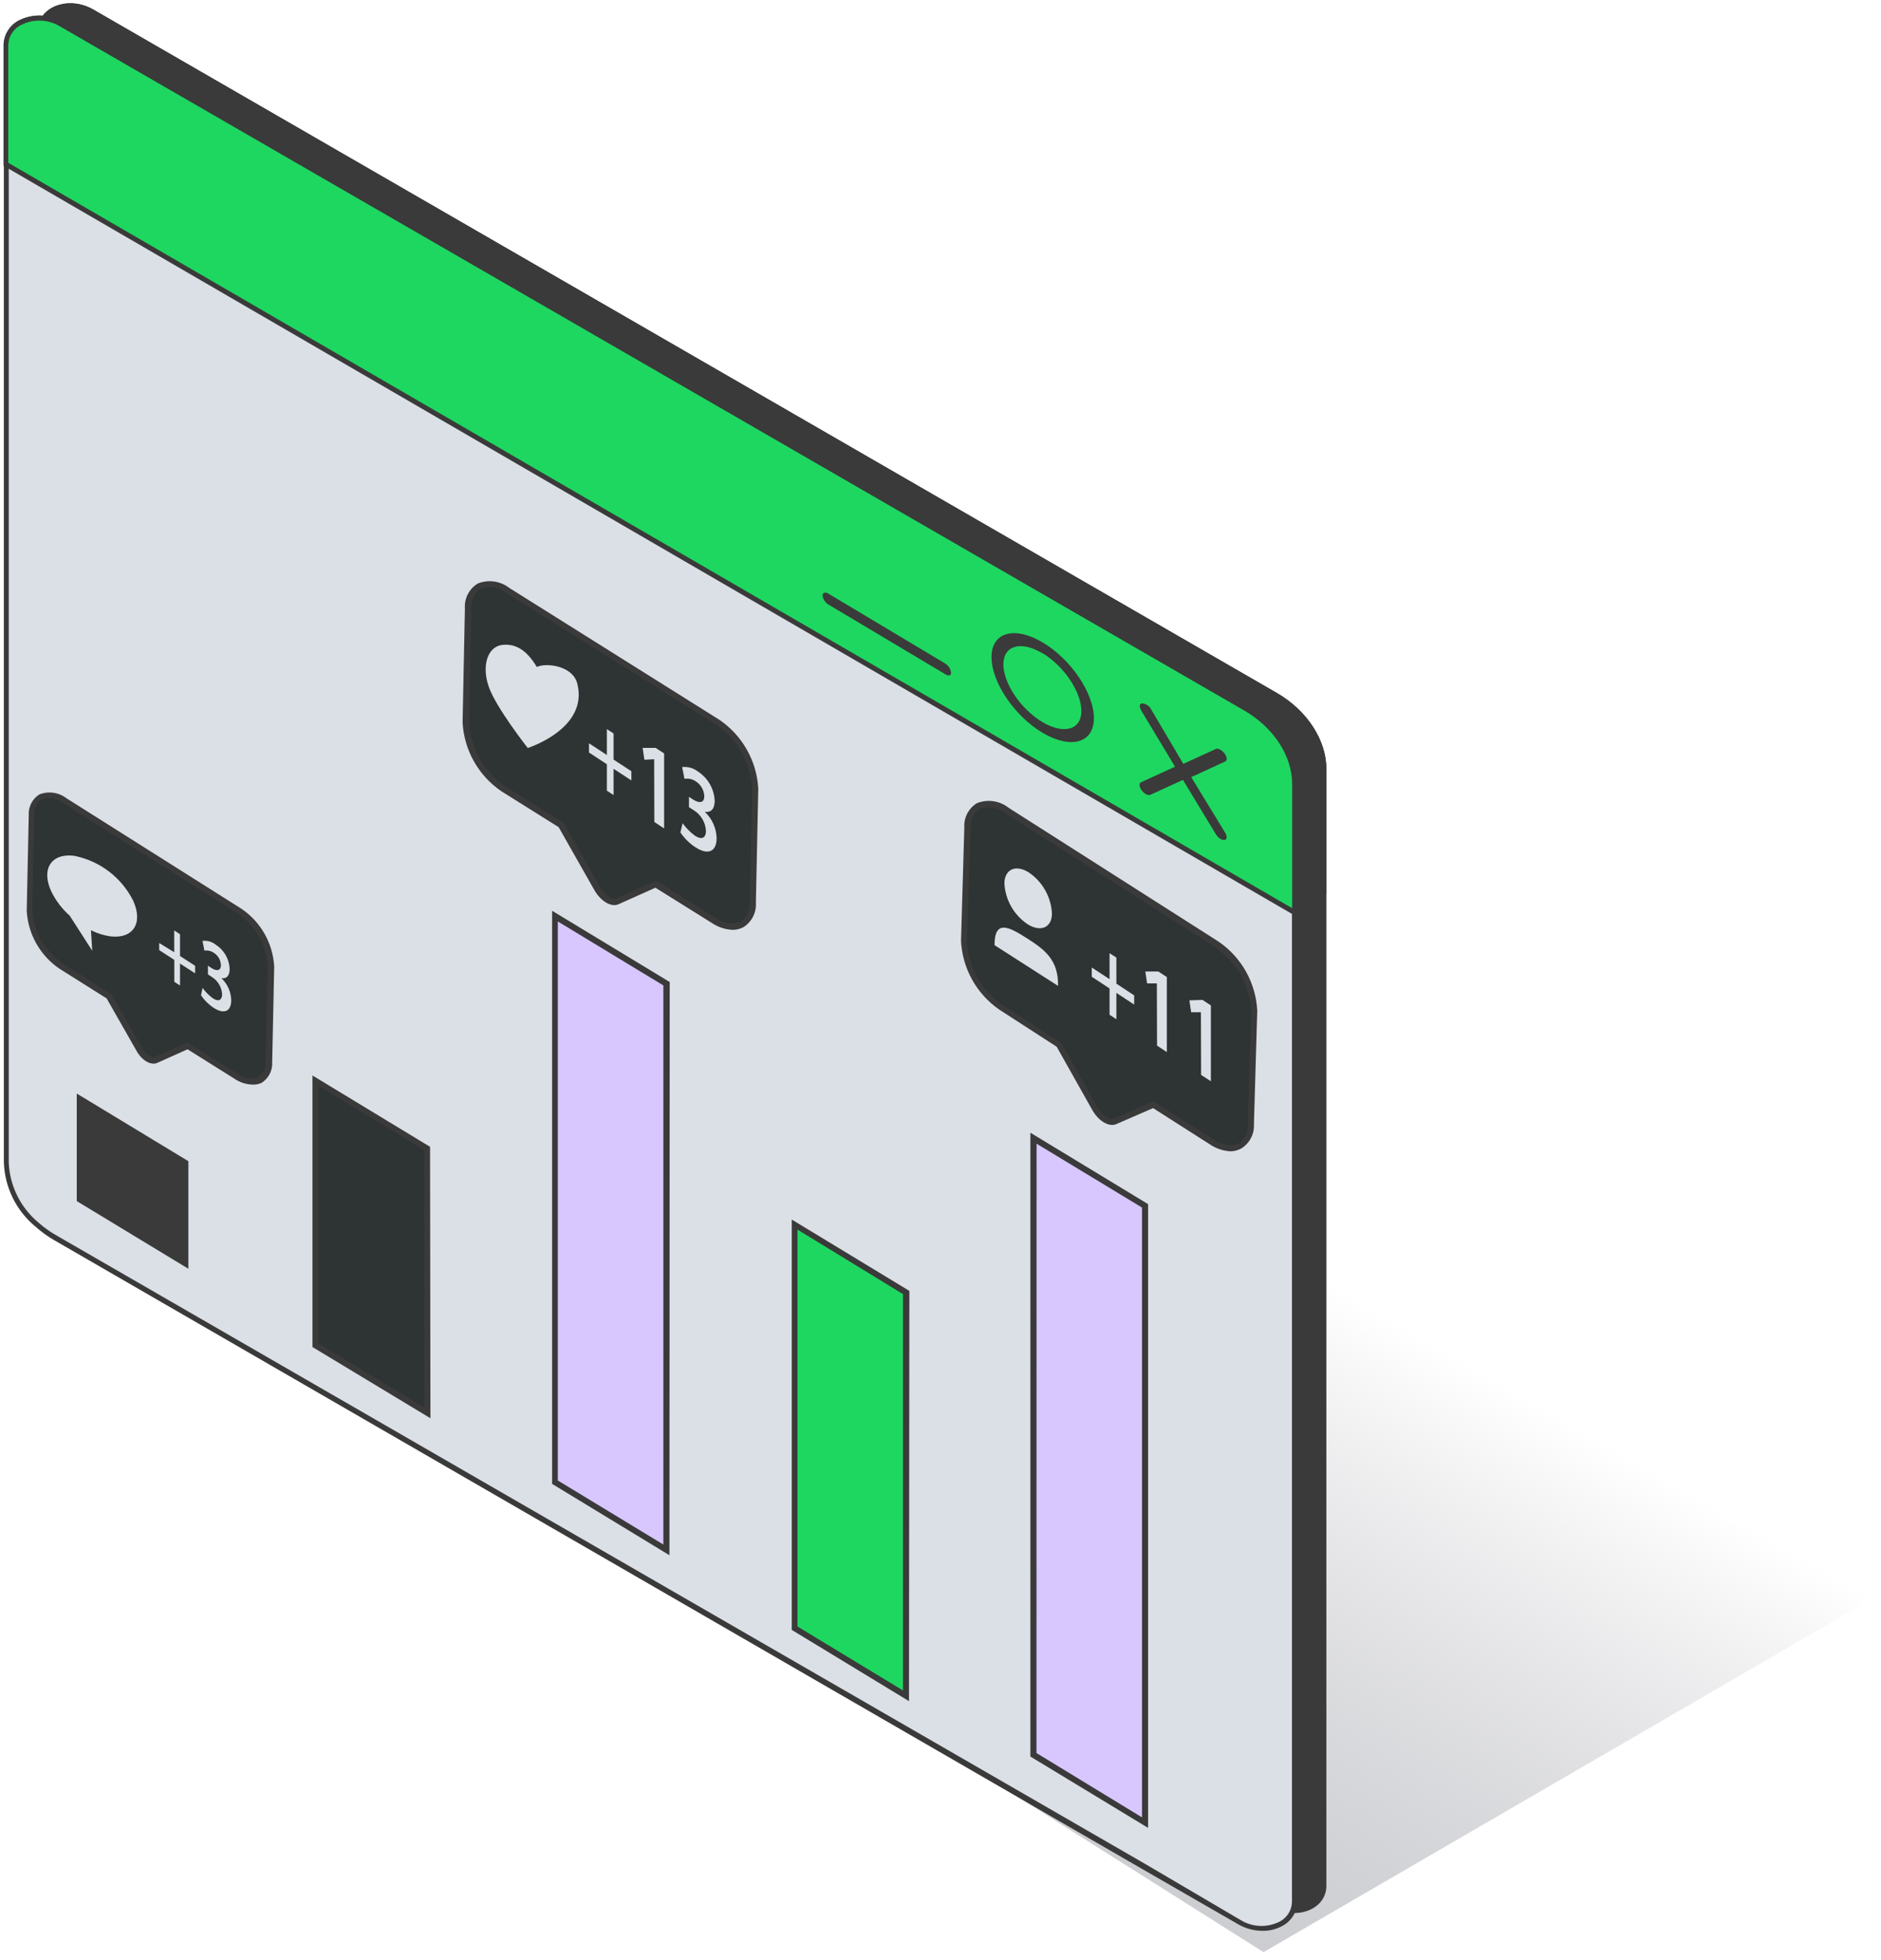 <?xml version="1.0" encoding="UTF-8"?> <svg xmlns="http://www.w3.org/2000/svg" width="143" height="149" viewBox="0 0 143 149" fill="none"> <path style="mix-blend-mode:multiply" d="M27.797 105.31L96.059 148.408L142.697 121.322L74.68 78.246L27.797 105.31Z" fill="url(#paint0_linear_415_6213)"></path> <path d="M100.835 58.462V67.929V143.369C100.835 145.17 98.529 146.053 96.63 144.953L89.322 140.713L6.636 92.959C4.316 91.627 2.866 89.413 2.887 87.199V2.32C2.887 0.519 5.206 -0.357 7.091 0.722L97.093 52.695C99.391 54.033 100.835 56.276 100.835 58.462Z" fill="#3A3A3A"></path> <path d="M100.834 58.462V67.929L98.423 69.372L5.927 10.764L2.879 8.248V2.32C2.879 0.519 5.198 -0.357 7.083 0.722L97.092 52.695C99.39 54.033 100.834 56.276 100.834 58.462Z" fill="#3A3A3A"></path> <path d="M98.43 59.618V69.379V144.525C98.43 146.319 96.125 147.209 94.226 146.109L86.924 141.905L4.204 94.115C3.702 93.824 3.232 93.481 2.802 93.092C2.1 92.511 1.529 91.788 1.127 90.97C0.725 90.153 0.5 89.259 0.469 88.348V3.434C0.469 1.647 2.788 0.764 4.673 1.85L94.689 53.851C97.001 55.19 98.43 57.39 98.43 59.618Z" fill="#DBE0E6"></path> <path d="M95.97 146.789C95.32 146.786 94.682 146.612 94.12 146.284L86.819 142.08L4.133 94.29C3.616 93.994 3.132 93.644 2.689 93.246C1.964 92.646 1.375 91.898 0.962 91.052C0.548 90.207 0.32 89.282 0.293 88.341V3.434C0.298 3.048 0.407 2.671 0.608 2.342C0.809 2.013 1.095 1.744 1.435 1.563C1.959 1.294 2.544 1.164 3.132 1.185C3.721 1.206 4.295 1.377 4.799 1.682L94.786 53.683C97.154 55.085 98.626 57.327 98.633 59.618V144.525C98.632 144.91 98.527 145.288 98.33 145.618C98.133 145.949 97.85 146.22 97.512 146.403C97.041 146.667 96.509 146.8 95.97 146.789V146.789ZM2.928 1.577C2.465 1.569 2.008 1.682 1.603 1.906C1.322 2.052 1.085 2.272 0.92 2.543C0.754 2.813 0.666 3.124 0.664 3.441V88.355C0.697 89.238 0.916 90.104 1.308 90.896C1.699 91.689 2.253 92.389 2.935 92.952C3.363 93.335 3.833 93.668 4.336 93.947L87.057 141.701L94.317 145.969C94.762 146.242 95.269 146.395 95.791 146.415C96.312 146.434 96.83 146.319 97.295 146.081C97.574 145.935 97.807 145.716 97.97 145.446C98.133 145.177 98.22 144.868 98.22 144.553V59.646C98.22 57.495 96.818 55.351 94.576 54.041L4.574 2.025C4.074 1.734 3.506 1.579 2.928 1.577Z" fill="#3A3A3A"></path> <path d="M98.431 59.618V69.372L0.455 12.487V3.434C0.455 1.64 2.781 0.764 4.659 1.85L94.682 53.851C96.994 55.19 98.424 57.39 98.431 59.618Z" fill="#1ED760"></path> <path d="M98.613 69.709L98.325 69.54L0.266 12.599V3.434C0.272 3.049 0.382 2.672 0.582 2.343C0.783 2.014 1.068 1.745 1.408 1.563C1.931 1.296 2.514 1.167 3.101 1.188C3.689 1.209 4.261 1.379 4.764 1.682L94.78 53.683C97.141 55.084 98.613 57.327 98.62 59.618L98.613 69.709ZM0.63 12.375L98.234 69.043V59.618C98.234 57.46 96.833 55.316 94.584 54.012L4.568 2.011C4.124 1.741 3.617 1.588 3.097 1.569C2.577 1.549 2.061 1.663 1.597 1.899C1.311 2.042 1.07 2.261 0.899 2.532C0.729 2.802 0.636 3.114 0.63 3.434V12.375Z" fill="#3A3A3A"></path> <path d="M71.867 51.259L62.996 45.968C62.87 45.895 62.762 45.794 62.682 45.672C62.602 45.551 62.551 45.412 62.533 45.267C62.533 45.043 62.743 44.987 62.996 45.141L71.839 50.432C71.965 50.505 72.073 50.606 72.153 50.727C72.233 50.849 72.284 50.988 72.301 51.132C72.329 51.371 72.105 51.413 71.867 51.259Z" fill="#3A3A3A"></path> <path d="M90.562 59.079L93.148 57.888C93.316 57.81 93.288 57.537 93.092 57.278C92.896 57.019 92.601 56.864 92.44 56.934L89.96 58.07L87.521 53.942C87.457 53.809 87.358 53.694 87.235 53.612C87.112 53.529 86.969 53.481 86.82 53.473C86.624 53.473 86.596 53.739 86.757 54.013L89.329 58.287L86.743 59.471C86.575 59.548 86.603 59.822 86.799 60.088C86.879 60.197 86.979 60.289 87.094 60.361C87.146 60.398 87.206 60.423 87.269 60.434C87.332 60.445 87.396 60.442 87.458 60.424L89.932 59.289L92.426 63.409C92.513 63.558 92.636 63.683 92.784 63.774C92.872 63.834 92.978 63.864 93.085 63.858C93.281 63.858 93.309 63.584 93.148 63.318L90.562 59.079Z" fill="#3A3A3A"></path> <path d="M79.259 55.708C77.108 54.426 75.37 51.84 75.377 49.948C75.384 48.056 77.129 47.566 79.28 48.848C81.431 50.13 83.169 52.716 83.162 54.608C83.155 56.5 81.403 56.977 79.259 55.708ZM79.259 49.668C77.619 48.687 76.288 49.065 76.281 50.502C76.274 51.938 77.605 53.914 79.238 54.888C80.871 55.862 82.209 55.491 82.209 54.054C82.209 52.618 80.913 50.67 79.28 49.668H79.259Z" fill="#3A3A3A"></path> <path d="M5.836 91.312L14.322 96.456V88.278L5.836 83.135V91.312Z" fill="#3A3A3A"></path> <path d="M24.006 102.278L32.492 107.422V87.311L24.006 82.168V102.278Z" fill="#2E3433"></path> <path d="M32.723 107.821L23.754 102.405V81.761L32.695 87.185L32.723 107.821ZM24.237 102.145L32.261 107.008V87.437L24.237 82.574V102.145Z" fill="#3A3A3A"></path> <path d="M60.395 123.784L68.88 128.927V98.27L60.395 93.127V123.784Z" fill="#1ED760"></path> <path d="M69.105 129.327L60.191 123.91V92.714L69.133 98.137L69.105 129.327ZM60.626 123.651L68.649 128.514V98.383L60.626 93.478V123.651Z" fill="#3A3A3A"></path> <path d="M42.176 112.684L50.662 117.828V74.789L42.176 69.646V112.684Z" fill="#D8C7FF"></path> <path d="M50.893 118.234L41.973 112.81V69.239L50.914 74.656L50.893 118.234ZM42.407 112.551L50.43 117.421V74.915L42.407 70.052V112.551Z" fill="#3A3A3A"></path> <path d="M78.564 133.433L87.05 138.576V91.677L78.564 86.533V133.433Z" fill="#D8C7FF"></path> <path d="M87.282 138.962L78.334 133.538V86.113L87.282 91.543V138.962ZM78.796 133.272L86.82 138.163V91.803L78.803 86.947L78.796 133.272Z" fill="#3A3A3A"></path> <path d="M4.884 60.866L18.198 69.274C18.892 69.744 19.469 70.367 19.882 71.097C20.296 71.826 20.535 72.641 20.58 73.479L20.433 80.717C20.433 82.182 19.277 82.693 17.931 81.845L14.252 79.54L11.842 80.598C11.478 80.766 10.91 80.402 10.56 79.792L8.261 75.742L4.597 73.444C3.902 72.974 3.325 72.35 2.911 71.621C2.496 70.891 2.256 70.076 2.207 69.239L2.361 62.001C2.41 60.529 3.538 60.025 4.884 60.866Z" fill="#2E3433"></path> <path d="M19.171 82.455C18.692 82.437 18.228 82.284 17.833 82.014L14.259 79.771L11.961 80.801C11.477 81.019 10.797 80.633 10.384 79.897L8.107 75.903L4.491 73.626C3.772 73.13 3.177 72.476 2.751 71.715C2.324 70.953 2.078 70.104 2.031 69.232L2.185 61.994C2.162 61.679 2.225 61.365 2.367 61.083C2.509 60.802 2.725 60.564 2.991 60.396C3.328 60.263 3.693 60.219 4.051 60.268C4.41 60.317 4.749 60.458 5.037 60.676L18.351 69.085C19.078 69.577 19.682 70.23 20.114 70.993C20.547 71.756 20.797 72.609 20.846 73.486L20.692 80.731C20.713 81.044 20.65 81.358 20.508 81.638C20.366 81.918 20.151 82.154 19.886 82.322C19.663 82.426 19.417 82.472 19.171 82.455V82.455ZM14.266 79.253L18.043 81.628C18.262 81.805 18.523 81.921 18.8 81.967C19.078 82.012 19.363 81.985 19.627 81.887C19.82 81.756 19.975 81.574 20.075 81.362C20.175 81.15 20.216 80.915 20.194 80.682L20.348 73.444C20.295 72.646 20.062 71.872 19.666 71.177C19.27 70.483 18.723 69.888 18.064 69.436L4.75 61.027C4.531 60.85 4.27 60.734 3.992 60.688C3.715 60.643 3.43 60.67 3.166 60.767C2.974 60.899 2.821 61.08 2.721 61.29C2.621 61.501 2.579 61.734 2.599 61.966L2.452 69.211C2.502 70.007 2.733 70.782 3.128 71.475C3.522 72.169 4.07 72.763 4.729 73.212L8.471 75.595L10.776 79.645C11.071 80.178 11.547 80.458 11.764 80.346L14.266 79.253Z" fill="#3A3A3A"></path> <path d="M13.685 71.026V72.68L14.834 73.423V73.997L13.685 73.254V74.922L13.251 74.642V72.974L12.102 72.231V71.692L13.244 72.392V70.732L13.685 71.026Z" fill="#DBE0E6"></path> <path d="M15.4 75.104C15.618 75.408 15.883 75.676 16.185 75.896C16.683 76.218 16.886 75.959 16.886 75.581C16.869 75.316 16.79 75.058 16.653 74.83C16.517 74.602 16.327 74.41 16.101 74.27L15.807 74.074V73.415L16.094 73.605C16.395 73.801 16.795 73.857 16.795 73.38C16.79 73.188 16.736 73 16.64 72.833C16.543 72.667 16.406 72.527 16.241 72.427C16.036 72.288 15.785 72.233 15.54 72.273L15.393 71.531C15.568 71.509 15.745 71.521 15.915 71.568C16.084 71.615 16.243 71.695 16.381 71.804C16.698 72.003 16.962 72.276 17.15 72.599C17.338 72.923 17.444 73.287 17.46 73.661C17.46 74.158 17.243 74.432 16.83 74.362C17.059 74.578 17.243 74.837 17.371 75.124C17.5 75.412 17.571 75.722 17.58 76.036C17.58 76.842 17.089 77.164 16.241 76.618C15.861 76.367 15.535 76.043 15.281 75.665L15.4 75.104Z" fill="#DBE0E6"></path> <path d="M8.408 71.187C10.132 71.383 10.895 70.171 10.125 68.475C9.685 67.597 9.048 66.831 8.264 66.238C7.48 65.645 6.57 65.24 5.605 65.056C3.888 64.86 3.117 66.072 3.895 67.761C4.235 68.464 4.711 69.093 5.297 69.611L7.013 72.28L6.915 70.718C7.383 70.957 7.888 71.115 8.408 71.187V71.187Z" fill="#DBE0E6"></path> <path d="M38.595 44.896L54.586 54.923C55.406 55.492 56.086 56.241 56.572 57.113C57.057 57.986 57.337 58.958 57.389 59.955L57.206 68.623C57.171 70.374 55.805 70.991 54.214 69.975L49.814 67.214L46.934 68.517C46.499 68.721 45.812 68.286 45.392 67.558L42.673 62.709L38.287 59.955C37.457 59.391 36.767 58.644 36.272 57.772C35.776 56.9 35.487 55.925 35.428 54.923L35.61 46.255C35.666 44.497 36.983 43.887 38.595 44.896Z" fill="#2E3433"></path> <path d="M55.706 70.69C55.141 70.667 54.592 70.487 54.123 70.171L49.827 67.487L47.024 68.742C46.478 68.994 45.679 68.525 45.195 67.684L42.47 62.884L38.132 60.165C37.268 59.58 36.55 58.803 36.036 57.895C35.522 56.987 35.225 55.972 35.168 54.93L35.343 46.262C35.316 45.887 35.392 45.511 35.564 45.176C35.736 44.842 35.996 44.56 36.317 44.364C36.71 44.203 37.139 44.149 37.56 44.207C37.98 44.265 38.378 44.432 38.714 44.693L54.676 54.713C55.54 55.298 56.257 56.074 56.772 56.98C57.287 57.887 57.587 58.9 57.647 59.941L57.465 68.616C57.491 68.984 57.416 69.352 57.25 69.681C57.083 70.011 56.831 70.289 56.519 70.487C56.269 70.62 55.99 70.69 55.706 70.69V70.69ZM49.862 66.955L54.368 69.758C54.636 69.973 54.955 70.114 55.294 70.168C55.633 70.222 55.98 70.187 56.302 70.066C56.54 69.905 56.731 69.682 56.854 69.422C56.977 69.162 57.028 68.874 57.003 68.588L57.185 59.92C57.126 58.957 56.847 58.02 56.37 57.182C55.892 56.344 55.229 55.626 54.431 55.085L38.468 45.064C38.2 44.849 37.879 44.707 37.539 44.653C37.198 44.599 36.85 44.634 36.527 44.756C36.289 44.917 36.098 45.139 35.974 45.399C35.851 45.659 35.8 45.948 35.827 46.234L35.666 54.93C35.717 55.895 35.991 56.835 36.466 57.677C36.941 58.518 37.605 59.238 38.405 59.779L42.869 62.582L45.623 67.431C46.001 68.132 46.583 68.426 46.863 68.3L49.862 66.955Z" fill="#3A3A3A"></path> <path d="M46.646 55.764V57.747L47.999 58.63V59.331L46.646 58.448V60.445L46.135 60.109V58.098L44.775 57.208V56.507L46.135 57.397V55.428L46.646 55.764Z" fill="#DBE0E6"></path> <path d="M49.731 57.719L48.989 57.761L48.855 56.857H49.843L50.488 57.278V62.982L49.745 62.491L49.731 57.719Z" fill="#DBE0E6"></path> <path d="M51.895 62.582C52.156 62.948 52.472 63.269 52.834 63.535C53.429 63.921 53.675 63.612 53.668 63.164C53.651 62.846 53.558 62.538 53.395 62.264C53.233 61.991 53.007 61.761 52.736 61.594L52.378 61.363V60.578L52.722 60.803C53.086 61.034 53.541 61.104 53.541 60.536C53.534 60.306 53.47 60.082 53.355 59.883C53.24 59.684 53.078 59.516 52.883 59.394C52.635 59.225 52.331 59.16 52.035 59.212L51.86 58.315C52.282 58.268 52.706 58.386 53.044 58.644C53.421 58.886 53.735 59.214 53.96 59.602C54.184 59.989 54.312 60.425 54.333 60.873C54.333 61.468 54.081 61.791 53.577 61.714C53.852 61.971 54.074 62.281 54.229 62.625C54.384 62.969 54.469 63.34 54.48 63.718C54.48 64.684 53.892 65.07 52.876 64.418C52.42 64.121 52.029 63.735 51.727 63.283L51.895 62.582Z" fill="#DBE0E6"></path> <path d="M38.23 49.023C39.33 48.918 40.136 49.577 40.808 50.705C41.509 50.369 43.527 50.593 43.884 51.959C44.774 55.4 40.121 56.864 40.121 56.864C40.121 56.864 37.697 53.788 37.151 52.191C36.604 50.593 37.066 49.128 38.23 49.023Z" fill="#DBE0E6"></path> <path d="M76.569 61.636L92.524 71.818C93.349 72.386 94.031 73.137 94.517 74.012C95.003 74.887 95.28 75.863 95.327 76.863L95.075 85.482C95.026 87.234 93.673 87.823 92.055 86.793L87.654 83.99L84.746 85.251C84.312 85.44 83.625 84.999 83.212 84.27L80.514 79.4L76.127 76.597C75.304 76.029 74.622 75.28 74.136 74.406C73.65 73.532 73.372 72.558 73.324 71.559L73.576 62.933C73.597 61.181 74.957 60.613 76.569 61.636Z" fill="#2E3433"></path> <path d="M93.576 87.528C92.999 87.504 92.44 87.317 91.964 86.989L87.662 84.242L84.859 85.461C84.312 85.699 83.506 85.223 83.037 84.382L80.332 79.575L75.995 76.772C75.135 76.183 74.422 75.404 73.913 74.495C73.404 73.586 73.112 72.571 73.059 71.531L73.311 62.905C73.288 62.54 73.365 62.176 73.532 61.851C73.7 61.527 73.953 61.254 74.264 61.062C74.662 60.902 75.095 60.85 75.52 60.911C75.944 60.973 76.345 61.146 76.681 61.412L92.644 71.587C93.504 72.177 94.217 72.957 94.726 73.867C95.235 74.778 95.528 75.793 95.58 76.835L95.328 85.454C95.35 85.82 95.274 86.185 95.106 86.51C94.938 86.836 94.686 87.11 94.375 87.304C94.131 87.443 93.856 87.52 93.576 87.528V87.528ZM87.704 83.73L92.21 86.603C92.478 86.824 92.8 86.971 93.143 87.029C93.486 87.087 93.838 87.053 94.165 86.933C94.401 86.775 94.591 86.556 94.714 86.3C94.837 86.043 94.889 85.759 94.865 85.475L95.118 76.856C95.066 75.894 94.794 74.956 94.321 74.116C93.848 73.277 93.188 72.557 92.392 72.014L76.443 61.833C76.174 61.613 75.852 61.467 75.51 61.408C75.167 61.349 74.815 61.379 74.488 61.496C74.252 61.654 74.062 61.873 73.939 62.129C73.815 62.386 73.763 62.67 73.787 62.954L73.507 71.58C73.562 72.542 73.837 73.479 74.311 74.318C74.785 75.157 75.445 75.877 76.24 76.422L80.697 79.302L83.422 84.158C83.808 84.859 84.389 85.16 84.67 85.041L87.704 83.73Z" fill="#3A3A3A"></path> <path d="M84.871 72.799V74.782L86.223 75.672V76.373L84.871 75.483V77.487L84.352 77.143V75.146L83 74.257V73.556L84.352 74.439V72.463L84.871 72.799Z" fill="#DBE0E6"></path> <path d="M87.948 74.761H87.205L87.072 73.857H88.06L88.705 74.277V79.981L87.962 79.491L87.948 74.761Z" fill="#DBE0E6"></path> <path d="M91.298 76.954H90.555L90.422 76.05L91.417 76.015L92.055 76.436V82.203L91.312 81.719L91.298 76.954Z" fill="#DBE0E6"></path> <path d="M78.221 66.331C78.733 66.68 79.158 67.142 79.461 67.682C79.765 68.222 79.94 68.824 79.973 69.442C79.973 70.529 79.104 70.893 78.109 70.255C77.595 69.907 77.17 69.444 76.865 68.903C76.561 68.362 76.388 67.757 76.357 67.137C76.385 66.086 77.219 65.694 78.221 66.331Z" fill="#DBE0E6"></path> <path d="M78.053 71.32C79.398 72.175 80.478 72.96 80.435 74.95L75.607 71.853C75.607 69.87 76.715 70.466 78.053 71.32Z" fill="#DBE0E6"></path> <defs> <linearGradient id="paint0_linear_415_6213" x1="98.528" y1="151.023" x2="122.297" y2="109.849" gradientUnits="userSpaceOnUse"> <stop stop-color="#CBCDD1"></stop> <stop offset="1" stop-color="#AFAFB5" stop-opacity="0"></stop> </linearGradient> </defs> </svg> 